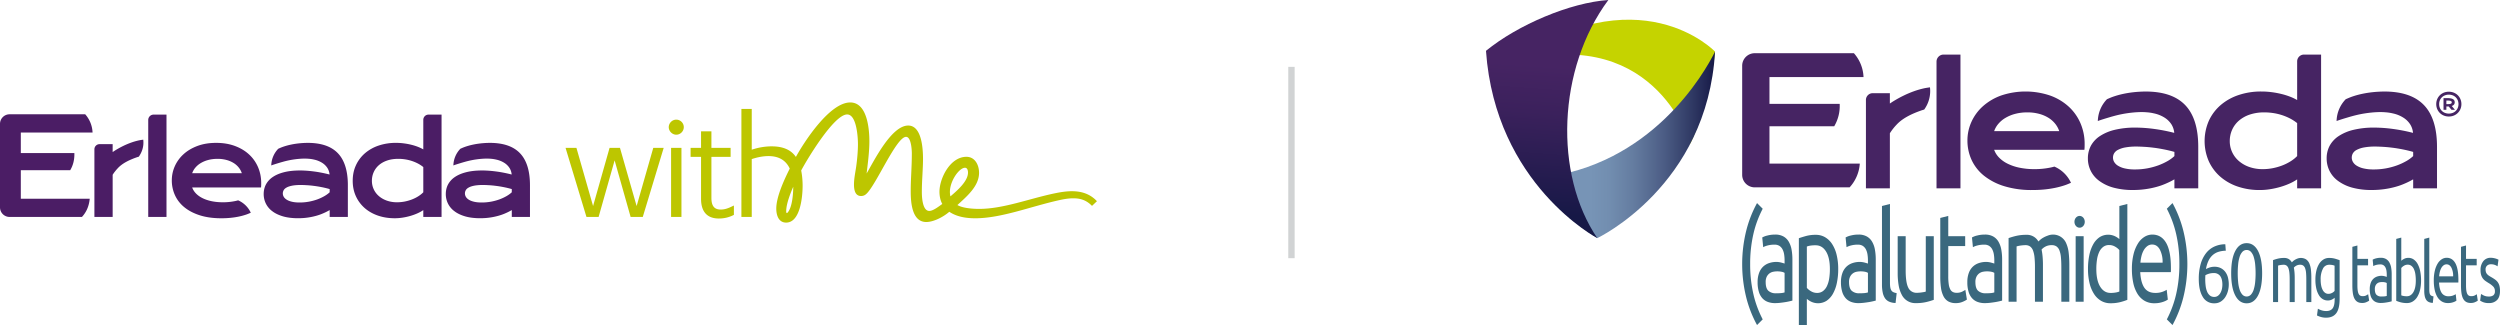 <svg width="392" height="51" viewBox="0 0 392 51" fill="none" xmlns="http://www.w3.org/2000/svg">
    <path d="M142.802 29.973c0 1.663.151 4.838 2.437 4.838 1.172 0 2.74-.831 3.61-1.606 1.15.773 2.575 1.02 4.065 1.02 4.092 0 8.637-1.83 13.126-2.829.49-.113 1.376-.302 2.263-.302 1.188 0 2.093.34 2.923 1.188l.774-.735c-1.056-1.132-2.396-1.565-3.923-1.565-.962 0-1.905.17-2.641.32-4.092.849-8.09 2.452-11.919 2.452-1.094 0-2.602-.132-3.395-.604 1.453-1.339 3.395-2.942 3.395-5.054 0-1.226-.641-2.509-1.98-2.509-2.628 0-4.352 3.592-4.224 5.734.029.49.138 1.124.44 1.659-.555.388-1.426 1.092-2.041 1.092-1.134 0-1.167-2.422-1.167-3.008 0-1.773.184-3.553.184-5.137 0-1.66-.207-5.243-2.32-5.243-2.64 0-5.356 5.526-6.525 7.525.208-1.716.434-3.451.434-5.055 0-1.96-.339-6.091-2.999-6.091-3.206 0-7.166 6.073-8.524 8.543-.868-1.282-2.32-1.66-3.791-1.66a9.826 9.826 0 0 0-3.13.529v-6.393h-1.622v16.935h1.622v-9.071c.848-.283 1.754-.471 2.621-.471 1.528 0 2.697.584 3.338 1.96-.849 1.698-2.112 4.395-2.112 6.28 0 1.02.358 2.188 1.546 2.188 2.226 0 2.584-4.073 2.584-5.789 0-.679-.057-1.547-.226-2.376.886-1.679 5.134-8.792 7.209-8.792 1.471 0 1.692 3.511 1.692 4.662 0 1.056-.113 2.376-.283 3.564-.151 1-.339 1.886-.339 2.754 0 .792.151 1.81 1.113 1.81.377 0 .622-.15.811-.32 1.527-1.358 4.714-8.958 6.242-8.958.905 0 .905 2.584.905 2.584 0 2.225-.186 4.209-.173 5.932zm-19.522 3.025c.037-1.112.666-2.715 1.1-3.714 0 .973-.124 3.088-.828 3.985-.294.375-.278-.1-.272-.271zm28.031-6.694c.396 0 .471.471.471.754 0 1.396-1.754 2.867-2.753 3.734-.484-1.905 1.282-4.488 2.282-4.488zm-48.879-3.114h1.633l-3.278 10.827h-1.904l-2.51-8.87-2.512 8.87h-1.903L88.68 23.19h1.706l.016.057 2.593 9.06 2.584-9.117h1.635l2.61 9.12 2.608-9.12zm2.795 0h1.625v10.827h-1.625V23.19zm1.992-3.25c0 .64-.54 1.18-1.18 1.18-.628 0-1.179-.552-1.179-1.18 0-.64.54-1.18 1.179-1.18.651 0 1.18.53 1.18 1.18zm7.743 12.338.113-.056v1.472l-.044.021a5.03 5.03 0 0 1-2.335.547c-1.264 0-2.771-.536-2.771-3.088v-6.58h-1.639V23.19h1.639v-2.594h1.625v2.594h3.01v1.405h-3.01v6.432c0 1.266.452 1.831 1.464 1.831.66 0 1.214-.212 1.947-.58h.001z" fill="#BDC600"/>
    <path d="M14.067 31.165c-.114 1.282-.615 2.202-1.219 2.852H1.504c-.83 0-1.504-.673-1.504-1.504V19.425c0-.83.673-1.504 1.504-1.504h11.857a4.583 4.583 0 0 1 1.152 2.863H3.264v3.213h8.397c.036 1.12-.239 2.003-.652 2.688H3.264v4.48h10.803zm9.176 2.852h2.863V17.97h-2.02a.844.844 0 0 0-.843.844v15.204zm12.902.139c-.455.045-.934.068-1.437.068-1.283 0-2.408-.155-3.376-.465-.967-.31-1.776-.732-2.428-1.267a5.234 5.234 0 0 1-1.47-1.886 5.557 5.557 0 0 1-.494-2.332c0-.774.158-1.514.474-2.22a5.63 5.63 0 0 1 1.365-1.872c.592-.542 1.32-.974 2.18-1.296.862-.323 1.84-.484 2.937-.484 1.09 0 2.071.163 2.945.489.874.325 1.616.772 2.225 1.34a5.8 5.8 0 0 1 1.403 2.002c.325.767.488 1.59.488 2.467 0 .11-.001.227-.004.353-.004.126-.012.24-.024.343H30.133c.122.342.32.655.595.939.274.284.617.528 1.03.735.413.206.89.366 1.432.479.542.113 1.142.169 1.8.169.657 0 1.312-.07 1.963-.208.134-.028.26-.065.39-.096a3.88 3.88 0 0 1 1.98 1.943c-.223.093-.445.194-.672.272a9.927 9.927 0 0 1-1.2.329c-.415.087-.85.153-1.305.198zm-6.012-6.994h7.787a2.873 2.873 0 0 0-.479-.885 3.162 3.162 0 0 0-.807-.716 4.133 4.133 0 0 0-1.123-.479 5.317 5.317 0 0 0-1.403-.174c-.541 0-1.035.061-1.48.184a4.504 4.504 0 0 0-1.17.493 3.313 3.313 0 0 0-.837.716 2.748 2.748 0 0 0-.488.86zm37.06-9.192h2.044v16.048h-2.864v-1.074a5.704 5.704 0 0 1-.89.494c-.342.154-.71.29-1.102.406a9.797 9.797 0 0 1-1.224.275c-.422.068-.84.102-1.253.102-.967 0-1.856-.142-2.666-.425-.809-.284-1.504-.684-2.084-1.2a5.47 5.47 0 0 1-1.36-1.852c-.325-.72-.488-1.514-.488-2.385 0-.91.17-1.73.513-2.461a5.54 5.54 0 0 1 1.417-1.877 6.397 6.397 0 0 1 2.148-1.2 8.348 8.348 0 0 1 2.694-.42c.412 0 .821.025 1.224.077.403.051.79.122 1.16.213.372.09.72.198 1.046.324.325.125.614.263.865.41V18.79a.82.82 0 0 1 .82-.82zm-.82 8.222a5.211 5.211 0 0 0-.919-.59 6.515 6.515 0 0 0-2.002-.624 7.18 7.18 0 0 0-.997-.072c-.657 0-1.243.088-1.755.266-.513.177-.946.42-1.297.73s-.62.674-.807 1.093a3.3 3.3 0 0 0-.281 1.364 3.111 3.111 0 0 0 1.07 2.366c.344.306.76.548 1.247.725a4.76 4.76 0 0 0 1.64.266 6.16 6.16 0 0 0 1.161-.111c.387-.075.76-.18 1.117-.315.358-.135.693-.3 1.006-.493.313-.194.585-.41.817-.648v-3.957zM22.46 21.899c-.24.037-.481.068-.716.12a9.88 9.88 0 0 0-1.194.347c-.4.143-.806.314-1.217.513-.411.2-.83.43-1.26.694-.141.09-.277.18-.409.271v-1.242h-2.052a.81.81 0 0 0-.81.81v10.605h2.863v-6.61c.201-.335.529-.737.797-1.022.746-.817 1.897-1.334 2.927-1.7.128-.045.255-.08.383-.122.434-.637.825-1.514.689-2.665zm60.64 7.145v4.97h-2.851v-1.067l-.016.008v-.008a8.654 8.654 0 0 1-.972.489c-.35.159-.731.292-1.144.407-.414.114-.858.21-1.329.273-.475.07-.975.101-1.5.102-.886-.001-1.665-.096-2.336-.287-.674-.197-1.24-.463-1.69-.807a3.325 3.325 0 0 1-1.018-1.201 3.36 3.36 0 0 1-.343-1.506c0-.547.12-1.05.356-1.5a3.277 3.277 0 0 1 1.074-1.164c.477-.324 1.074-.578 1.786-.756.71-.177 1.54-.267 2.483-.267.698 0 1.439.057 2.211.159.776.102 1.577.26 2.403.47.005-.002.01-.001.016 0a2.288 2.288 0 0 0-.325-.998 2.655 2.655 0 0 0-.781-.794 3.85 3.85 0 0 0-1.201-.515c-.06-.016-.125-.028-.187-.043l-.053-.012a5.64 5.64 0 0 0-.433-.074l-.147-.017a7.813 7.813 0 0 0-.77-.038c-.324 0-.68.019-1.067.057-.382.038-.782.095-1.195.171l-.098.02c-.38.074-.754.167-1.129.273-.448.126-1.754.522-1.752.562a.704.704 0 0 1 0-.08 3.904 3.904 0 0 1 1.088-2.54c-.001-.004.443-.201.669-.282.382-.138.78-.253 1.195-.345.415-.093.85-.165 1.303-.216.448-.05.92-.079 1.415-.086h.029c2.131 0 3.711.541 4.752 1.633 1.036 1.087 1.557 2.758 1.557 5.008v.001zm-2.851.604c-.439-.127-.871-.229-1.297-.311a16.487 16.487 0 0 0-1.233-.198c-.388-.05-.756-.082-1.1-.101-.35-.02-.648-.032-.902-.032H75.7c-.54 0-.985.038-1.34.108-.35.07-.643.165-.859.286-.216.114-.375.26-.464.42a1.032 1.032 0 0 0 .013 1.042c.095.165.247.317.463.451.21.134.484.242.814.318.33.082.737.12 1.208.12h.015c.502 0 .985-.044 1.462-.133.47-.09.908-.21 1.309-.356a7.418 7.418 0 0 0 1.106-.515c.33-.19.604-.394.82-.598v-.502.001zm-25.705-.604v4.97h-2.85v-1.067l-.017.008v-.008a8.652 8.652 0 0 1-.972.489 7.79 7.79 0 0 1-1.144.407c-.413.114-.858.21-1.328.273-.475.07-.976.101-1.501.102-.886-.001-1.664-.096-2.336-.287-.674-.197-1.24-.463-1.69-.807a3.323 3.323 0 0 1-1.017-1.201 3.36 3.36 0 0 1-.343-1.506c0-.547.12-1.05.356-1.5a3.277 3.277 0 0 1 1.074-1.164c.476-.324 1.074-.578 1.786-.756.71-.177 1.54-.267 2.483-.267.697 0 1.438.057 2.21.159.776.102 1.577.26 2.403.47.005-.002.01-.001.016 0a2.286 2.286 0 0 0-.324-.998 2.656 2.656 0 0 0-.782-.794 3.85 3.85 0 0 0-1.201-.515c-.06-.016-.124-.028-.187-.043l-.053-.012a5.726 5.726 0 0 0-.433-.074l-.147-.017c-.046-.005-.093-.008-.139-.011a7.813 7.813 0 0 0-.63-.027c-.324 0-.68.019-1.068.057a14.51 14.51 0 0 0-1.195.171l-.098.02c-.379.074-.754.167-1.128.273-.448.126-1.755.522-1.752.562a.712.712 0 0 1-.001-.08 3.904 3.904 0 0 1 1.088-2.54c-.001-.004.443-.201.67-.282.381-.138.78-.253 1.194-.345.415-.093.85-.165 1.303-.216.449-.05.92-.079 1.416-.086h.028c2.131 0 3.711.541 4.752 1.633 1.036 1.087 1.558 2.758 1.558 5.008v.001zm-2.85.604c-.44-.127-.872-.229-1.297-.311a16.495 16.495 0 0 0-1.234-.198c-.387-.05-.756-.082-1.1-.101-.349-.02-.648-.032-.902-.032h-.015c-.54 0-.986.038-1.342.108-.35.07-.642.165-.858.286-.216.114-.375.26-.464.42a1.032 1.032 0 0 0 .012 1.042c.096.165.249.317.465.451.21.134.483.242.813.318.33.082.738.12 1.208.12h.015c.502 0 .986-.044 1.462-.133.47-.09.909-.21 1.31-.356a7.417 7.417 0 0 0 1.105-.515c.33-.19.604-.394.82-.598v-.502l.001.001z" fill="#4B1D65"/>
    <path fill="#666D70" fill-opacity=".3" d="M202 10.483h1v30h-1z"/>
    <g clip-path="url(#fzcgl2iv9a)">
        <path d="M277.453 25.65v-5.855h10.155a6.262 6.262 0 0 0 .854-3.513h-11.009v-4.199H292.2a5.977 5.977 0 0 0-1.509-3.741h-15.545a1.978 1.978 0 0 0-1.823 1.213c-.099.239-.15.495-.15.753v17.104a1.963 1.963 0 0 0 1.218 1.816c.239.099.496.15.755.15h14.872a6.109 6.109 0 0 0 1.598-3.728h-14.163zM303.646 29.53h3.754V8.557h-2.648a1.108 1.108 0 0 0-1.106 1.103v19.87zM322.274 29.448a12.94 12.94 0 0 0 1.572-.43c.298-.101.589-.233.883-.355a5.079 5.079 0 0 0-2.596-2.54c-.172.042-.338.09-.512.127-.847.18-1.71.271-2.575.272a11.624 11.624 0 0 1-2.359-.221 7.716 7.716 0 0 1-1.877-.626 4.91 4.91 0 0 1-1.35-.961 3.39 3.39 0 0 1-.78-1.226h14.154c.016-.135.027-.285.032-.45.004-.163.005-.317.005-.46a8.148 8.148 0 0 0-.64-3.224 7.594 7.594 0 0 0-1.839-2.617 8.648 8.648 0 0 0-2.917-1.75 12.019 12.019 0 0 0-7.711-.007 8.72 8.72 0 0 0-2.86 1.694 7.358 7.358 0 0 0-1.788 2.446 7.014 7.014 0 0 0-.622 2.901 7.243 7.243 0 0 0 .647 3.047 6.841 6.841 0 0 0 1.928 2.465 9.537 9.537 0 0 0 3.183 1.656c1.435.429 2.928.633 4.426.607.66 0 1.288-.03 1.884-.088a16.103 16.103 0 0 0 1.712-.26zm-8.954-10.006c.311-.37.682-.687 1.097-.935a5.917 5.917 0 0 1 1.535-.645 7.317 7.317 0 0 1 1.94-.24 6.995 6.995 0 0 1 1.839.227 5.428 5.428 0 0 1 1.472.626c.404.25.762.566 1.058.936.276.345.489.737.629 1.156h-10.21c.143-.41.36-.792.64-1.125zM360.193 9.63v6.057a7.713 7.713 0 0 0-1.135-.537c-.447-.17-.905-.312-1.37-.423a13.895 13.895 0 0 0-1.522-.279 12.69 12.69 0 0 0-1.604-.1c-1.2-.012-2.393.174-3.532.549a8.39 8.39 0 0 0-2.816 1.568 7.244 7.244 0 0 0-1.858 2.453 7.961 7.961 0 0 0-.032 6.333 7.16 7.16 0 0 0 1.782 2.421 8.09 8.09 0 0 0 2.733 1.568c1.125.38 2.306.569 3.494.556.551 0 1.1-.045 1.643-.133a12.838 12.838 0 0 0 1.604-.36c.494-.144.977-.321 1.446-.531.408-.18.798-.396 1.167-.645v1.403h3.754V8.557h-2.679a1.075 1.075 0 0 0-1.075 1.072zm0 14.844c-.321.325-.681.61-1.072.846a7.652 7.652 0 0 1-1.318.645 8.896 8.896 0 0 1-1.465.411 8.093 8.093 0 0 1-1.523.145 6.26 6.26 0 0 1-2.149-.347 5.017 5.017 0 0 1-1.636-.948 4.12 4.12 0 0 1-1.04-1.397 4.042 4.042 0 0 1-.362-1.694 4.307 4.307 0 0 1 .368-1.783 4.129 4.129 0 0 1 1.059-1.428 5.029 5.029 0 0 1 1.7-.955 7.033 7.033 0 0 1 2.301-.347 9.41 9.41 0 0 1 1.307.094 8.511 8.511 0 0 1 2.625.816 6.78 6.78 0 0 1 1.205.77v5.172z" fill="#462463"/>
        <path d="M236.073 10.147c22.985-7.123 28.793 11.834 28.958 12.39.009-.019.072-.133.106-.206 3.165-6.816 3.781-14.242 3.781-14.242s-11.927-12.52-32.845 2.058z" fill="#C5D300"/>
        <path d="M268.918 8.09c-1.651 3.36-10.017 17.981-27.543 19.786l-.808.06c3.801 5.765 9.888 9.4 9.888 9.4s17.253-8.14 18.463-29.247z" fill="url(#fwwtwzpgtb)"/>
        <path d="M233.001 7.969C238.002 3.886 246.202.409 252.188 0c-8 10.77-8.54 27.331-1.733 37.336 0 0-15.978-8.392-17.454-29.367z" fill="url(#6vdf89o9zc)"/>
        <path d="M302.62 13.693c-.314.049-.631.088-.938.156-.531.119-1.054.27-1.566.454-.543.195-1.076.419-1.595.671-.54.26-1.09.563-1.652.906-.186.117-.364.236-.537.356v-1.624h-2.691a1.059 1.059 0 0 0-1.063 1.06V29.53h3.754v-8.637a8.72 8.72 0 0 1 1.046-1.337c.978-1.067 2.486-1.744 3.837-2.221.168-.06.335-.105.502-.16a4.96 4.96 0 0 0 .903-3.482zM342.643 16.485c-1.365-1.427-3.436-2.133-6.231-2.134h-.037c-.65.01-1.268.047-1.855.113-.574.063-1.145.157-1.709.282-.531.117-1.054.267-1.566.45-.296.106-.879.364-.878.367a5.09 5.09 0 0 0-1.4 2.994 5.603 5.603 0 0 0-.027.326c-.001.035 0 .07.002.105-.004-.052 1.71-.569 2.297-.734.491-.137.982-.26 1.48-.356l.128-.026c.542-.1 1.067-.174 1.567-.224.508-.05.975-.075 1.4-.075.287 0 .56.014.826.036a7.84 7.84 0 0 1 .675.082c.092.015.18.033.268.052l.069.016c.082.018.166.034.245.055a5.07 5.07 0 0 1 1.575.673c.411.27.761.624 1.025 1.038.241.396.386.843.425 1.304a.03.03 0 0 0-.021 0 27.235 27.235 0 0 0-3.149-.614 22.6 22.6 0 0 0-2.899-.208 13.61 13.61 0 0 0-3.256.349 7.305 7.305 0 0 0-2.341.988 4.282 4.282 0 0 0-1.409 1.52 4.177 4.177 0 0 0-.466 1.96 4.364 4.364 0 0 0 .45 1.97c.312.622.769 1.16 1.333 1.57.668.483 1.419.84 2.216 1.054.999.263 2.03.39 3.063.374.658.003 1.315-.041 1.967-.133.588-.08 1.17-.199 1.742-.357a10.267 10.267 0 0 0 1.5-.532c.438-.186.863-.4 1.275-.64v.012l.02-.011v1.395h3.738v-6.495c0-2.94-.681-5.123-2.042-6.546zm-1.696 7.99c-.327.301-.688.563-1.075.782a9.76 9.76 0 0 1-1.45.672c-.559.202-1.133.357-1.717.466-.632.117-1.273.175-1.916.174H334.768a6.7 6.7 0 0 1-1.583-.158 3.444 3.444 0 0 1-1.067-.415 1.735 1.735 0 0 1-.608-.59 1.354 1.354 0 0 1-.017-1.362 1.47 1.47 0 0 1 .609-.548c.354-.18.733-.307 1.125-.374a9.315 9.315 0 0 1 1.758-.142h.02c.334 0 .725.017 1.184.042.45.025.933.067 1.441.133.517.058 1.05.15 1.617.258.558.108 1.125.24 1.7.407v.656zM380.081 16.485c-1.364-1.427-3.436-2.133-6.23-2.134h-.037c-.65.01-1.269.047-1.856.113-.574.063-1.144.157-1.708.282-.531.117-1.055.267-1.567.45a14.04 14.04 0 0 0-.877.367 5.091 5.091 0 0 0-1.427 3.32c-.001.035-.001.07.001.105-.004-.052 1.71-.569 2.297-.734.491-.137.983-.26 1.48-.356l.128-.026c.542-.1 1.067-.174 1.567-.224.508-.05.975-.075 1.4-.075.287 0 .56.014.826.036a7.396 7.396 0 0 1 .943.134l.069.016c.082.018.167.034.245.055.56.133 1.092.36 1.575.673.412.27.761.624 1.025 1.038.241.396.387.843.425 1.304a.028.028 0 0 0-.02 0 27.293 27.293 0 0 0-3.15-.614 22.6 22.6 0 0 0-2.899-.208 13.607 13.607 0 0 0-3.255.349 7.301 7.301 0 0 0-2.342.988 4.279 4.279 0 0 0-1.408 1.52 4.166 4.166 0 0 0-.467 1.96 4.39 4.39 0 0 0 .45 1.97c.312.622.769 1.16 1.333 1.57.669.483 1.42.84 2.217 1.054.999.263 2.029.39 3.062.374a13.67 13.67 0 0 0 1.968-.133 13.19 13.19 0 0 0 1.741-.357 10.225 10.225 0 0 0 1.5-.532c.438-.186.864-.4 1.275-.64v.012l.02-.011v1.395h3.738v-6.495c0-2.94-.68-5.123-2.042-6.546zm-1.696 7.99c-.327.301-.688.563-1.075.782a9.76 9.76 0 0 1-1.45.672c-.558.202-1.132.357-1.716.466-.632.117-1.274.175-1.917.174h-.02a6.708 6.708 0 0 1-1.584-.158 3.439 3.439 0 0 1-1.066-.415 1.73 1.73 0 0 1-.609-.59 1.364 1.364 0 0 1-.016-1.362c.146-.237.357-.427.608-.548.354-.18.733-.307 1.125-.374a9.315 9.315 0 0 1 1.758-.142H372.444c.333 0 .725.017 1.183.042.45.025.933.067 1.442.133.516.058 1.049.15 1.616.258.558.108 1.125.24 1.7.407v.656z" fill="#462463"/>
        <path d="M274.426 41.405a20.77 20.77 0 0 0 .499 4.682 16.426 16.426 0 0 0 1.468 3.99l-.889.89a18.36 18.36 0 0 1-1.691-4.317 21.822 21.822 0 0 1 0-10.49 18.358 18.358 0 0 1 1.691-4.317l.889.888a16.434 16.434 0 0 0-1.468 3.992 20.769 20.769 0 0 0-.499 4.682z" fill="#3A687E"/>
        <path d="M278.355 36.781c.442-.014.88.085 1.273.287.346.19.634.47.835.81.224.385.377.806.452 1.245a8.74 8.74 0 0 1 .134 1.59v6.421l-.451.109a9.478 9.478 0 0 1-.653.128c-.243.04-.506.076-.789.109-.279.032-.56.049-.842.05a3.215 3.215 0 0 1-1.091-.18 2.168 2.168 0 0 1-.862-.562 2.617 2.617 0 0 1-.566-1.017 5.02 5.02 0 0 1-.202-1.522 4.044 4.044 0 0 1 .236-1.461c.134-.374.353-.712.639-.988.27-.25.592-.44.944-.553.365-.12.747-.18 1.131-.178.131 0 .262.01.391.03.129.018.258.045.384.078.121.033.227.063.317.09.089.026.152.045.188.059v-.514c0-.3-.022-.601-.067-.898a2.583 2.583 0 0 0-.243-.79 1.45 1.45 0 0 0-.478-.554 1.365 1.365 0 0 0-.788-.208 4.078 4.078 0 0 0-1.084.129c-.242.059-.476.148-.695.267l-.148-1.522a2.95 2.95 0 0 1 .809-.306c.4-.102.812-.152 1.226-.149zm.108 9.207c.296 0 .559-.01.788-.03.194-.013.386-.05.572-.108v-3.062a1.224 1.224 0 0 0-.438-.169 3.363 3.363 0 0 0-.734-.069 3.218 3.218 0 0 0-.599.06 1.444 1.444 0 0 0-.58.246 1.495 1.495 0 0 0-.438.515 1.821 1.821 0 0 0-.175.859c0 .659.144 1.116.431 1.373.328.27.747.408 1.173.385zM288.231 42.194c.006.723-.064 1.445-.208 2.154a5.916 5.916 0 0 1-.613 1.699c-.239.44-.579.82-.991 1.107a2.496 2.496 0 0 1-2.411.158 2.994 2.994 0 0 1-.694-.455v4.11h-1.253V37.353c.296-.105.667-.22 1.111-.345a5.734 5.734 0 0 1 1.543-.188 2.847 2.847 0 0 1 1.455.375c.447.265.825.63 1.105 1.068.33.518.569 1.09.707 1.688.174.735.258 1.488.249 2.242zm-1.306 0c0-1.197-.203-2.12-.607-2.765-.404-.645-.943-.968-1.617-.968a5.02 5.02 0 0 0-.882.06 2.525 2.525 0 0 0-.505.138v6.48c.188.213.411.393.66.533.285.17.611.26.943.257.331.009.656-.092.923-.287.27-.208.485-.48.626-.79.174-.376.292-.775.351-1.185.074-.488.11-.98.108-1.473zM291.424 36.781c.442-.014.88.085 1.273.287.346.191.635.47.836.81.224.385.377.806.451 1.245.094.525.139 1.057.135 1.59v6.421l-.452.109a9.478 9.478 0 0 1-.653.128c-.243.04-.505.076-.788.109-.28.032-.561.049-.842.05a3.216 3.216 0 0 1-1.092-.18 2.175 2.175 0 0 1-.862-.562 2.63 2.63 0 0 1-.566-1.017 5.083 5.083 0 0 1-.202-1.522 4.088 4.088 0 0 1 .236-1.461 2.6 2.6 0 0 1 .64-.988c.27-.25.592-.44.943-.553.365-.12.748-.18 1.132-.178.131 0 .261.01.391.03.129.018.257.045.384.078a15.789 15.789 0 0 1 .505.149v-.514c0-.3-.023-.601-.068-.898a2.61 2.61 0 0 0-.242-.79 1.459 1.459 0 0 0-.478-.554 1.37 1.37 0 0 0-.788-.208 4.085 4.085 0 0 0-1.085.129c-.242.059-.475.148-.694.267l-.148-1.522c.253-.14.525-.244.808-.306a4.808 4.808 0 0 1 1.226-.149zm.108 9.207c.297 0 .559-.01.788-.03.195-.013.387-.05.573-.108v-3.062a1.238 1.238 0 0 0-.438-.169 3.375 3.375 0 0 0-.734-.069 3.229 3.229 0 0 0-.6.06 1.434 1.434 0 0 0-.579.246 1.473 1.473 0 0 0-.438.515 1.809 1.809 0 0 0-.175.859c0 .659.144 1.116.431 1.373.328.27.747.408 1.172.385zM297.223 47.509a2.654 2.654 0 0 1-.99-.203 1.546 1.546 0 0 1-.654-.528 2.472 2.472 0 0 1-.363-.884 5.82 5.82 0 0 1-.122-1.269V32.297l.627-.158.626-.158v12.347c0 .152.005.29.014.415.007.113.021.225.04.336.016.09.04.18.071.267a.948.948 0 0 0 .104.207.74.74 0 0 0 .324.267c.073.032.148.06.225.081.083.025.174.047.273.067l-.087.77-.088.77zM303.216 47.015c-.374.132-.754.244-1.139.336a6.729 6.729 0 0 1-1.637.178 2.375 2.375 0 0 1-2.25-1.324 4.938 4.938 0 0 1-.485-1.491 11.271 11.271 0 0 1-.148-1.907V37.04h1.253v5.373c0 1.252.135 2.148.404 2.687a1.403 1.403 0 0 0 1.361.81c.135 0 .274-.006.418-.02a8.189 8.189 0 0 0 .747-.109.742.742 0 0 0 .223-.069V37.04h1.253v9.976zM305.487 37.039h2.654v1.54h-2.654v4.742c-.006.426.021.852.081 1.275.034.275.117.542.242.79.09.173.231.314.404.404.177.083.371.124.566.12.314.013.627-.051.91-.188.229-.125.388-.214.478-.267l.242 1.521a3.86 3.86 0 0 1-.66.346 2.665 2.665 0 0 1-1.078.207 2.342 2.342 0 0 1-1.178-.267 1.936 1.936 0 0 1-.748-.8 4.062 4.062 0 0 1-.398-1.313c-.081-.6-.119-1.203-.114-1.808v-9.167l1.253-.316v3.18zM311.239 36.781c.442-.014.881.085 1.274.287.345.191.634.47.835.81.224.385.377.806.452 1.245a8.74 8.74 0 0 1 .134 1.59v6.421l-.451.109a9.514 9.514 0 0 1-.654.128c-.242.04-.505.076-.788.109a7.425 7.425 0 0 1-.842.05 3.21 3.21 0 0 1-1.091-.18 2.16 2.16 0 0 1-.862-.562 2.604 2.604 0 0 1-.566-1.017 5.02 5.02 0 0 1-.202-1.522 4.065 4.065 0 0 1 .235-1.461 2.6 2.6 0 0 1 .64-.988c.27-.25.592-.44.943-.553.366-.12.748-.18 1.132-.178.131 0 .261.01.391.03.129.018.257.045.384.078.121.033.227.063.317.09.089.026.152.045.188.059v-.514c0-.3-.022-.601-.067-.898a2.611 2.611 0 0 0-.243-.79 1.45 1.45 0 0 0-.478-.554 1.365 1.365 0 0 0-.788-.208 4.085 4.085 0 0 0-1.085.129c-.242.059-.475.148-.694.267l-.148-1.522c.253-.14.525-.244.808-.306a4.804 4.804 0 0 1 1.226-.149zm.108 9.207c.297 0 .559-.01.788-.03.195-.013.387-.05.573-.108v-3.062a1.231 1.231 0 0 0-.438-.169 3.37 3.37 0 0 0-.734-.069 3.237 3.237 0 0 0-.6.06 1.434 1.434 0 0 0-.579.246 1.473 1.473 0 0 0-.438.515 1.809 1.809 0 0 0-.175.859c0 .659.144 1.116.431 1.373.328.27.747.408 1.172.385zM314.946 37.335a11.59 11.59 0 0 1 1.138-.336 6.773 6.773 0 0 1 1.637-.178 2.041 2.041 0 0 1 1.9 1.047 5.31 5.31 0 0 1 .296-.277c.154-.132.321-.247.499-.345.211-.118.431-.217.66-.296a2.236 2.236 0 0 1 1.699 0c.544.224.977.654 1.204 1.194.208.478.34.985.391 1.502.07.63.104 1.263.101 1.896v5.77h-1.253v-5.374c0-.605-.02-1.126-.061-1.56a4.05 4.05 0 0 0-.229-1.088 1.371 1.371 0 0 0-.458-.641 1.252 1.252 0 0 0-.747-.208 2.01 2.01 0 0 0-1.045.247c-.211.113-.4.264-.559.444.076.372.13.748.162 1.126.036.41.054.837.054 1.284v5.77h-1.253v-5.374a15.34 15.34 0 0 0-.068-1.56 4.305 4.305 0 0 0-.235-1.088 1.378 1.378 0 0 0-.458-.641 1.231 1.231 0 0 0-.735-.208c-.126 0-.26.007-.404.02-.144.013-.281.03-.411.049a4.445 4.445 0 0 0-.572.128v8.674h-1.253v-9.977zM326.716 47.312h-1.253V37.039h1.253v10.273zM332.315 32.297l1.253-.316v15.034c-.36.142-.729.261-1.105.356a6.11 6.11 0 0 1-1.549.178 2.847 2.847 0 0 1-1.455-.376 3.325 3.325 0 0 1-1.105-1.067 5.437 5.437 0 0 1-.708-1.688 9.305 9.305 0 0 1-.249-2.243c-.006-.73.064-1.458.209-2.173a5.915 5.915 0 0 1 .613-1.7c.24-.44.579-.819.99-1.106a2.504 2.504 0 0 1 2.412-.157c.251.118.485.271.694.454v-5.196zm0 6.914a2.56 2.56 0 0 0-.66-.533 1.813 1.813 0 0 0-.944-.256 1.497 1.497 0 0 0-.922.286c-.271.209-.486.48-.627.79-.174.38-.292.782-.35 1.195-.074.49-.11.986-.108 1.482 0 1.199.202 2.124.607 2.776.404.651.942.977 1.616.978.287.005.574-.019.856-.07.181-.032.36-.082.532-.148v-6.5zM334.283 42.194a9.358 9.358 0 0 1 .269-2.38 5.71 5.71 0 0 1 .714-1.689c.259-.41.609-.756 1.024-1.008a2.343 2.343 0 0 1 1.186-.336c.943 0 1.666.432 2.169 1.295.503.862.754 2.176.755 3.94v.308c0 .124-.005.24-.014.345h-4.796c.054 1.067.265 1.877.633 2.43.368.553.943.83 1.725.83a3.182 3.182 0 0 0 1.791-.494l.176 1.54c-.247.165-.518.291-.802.376a3.974 3.974 0 0 1-1.3.198 2.987 2.987 0 0 1-1.583-.406 3.24 3.24 0 0 1-1.098-1.116 5.397 5.397 0 0 1-.64-1.688 10.227 10.227 0 0 1-.209-2.145zm4.81-1.007a4.147 4.147 0 0 0-.425-2.045c-.292-.534-.694-.8-1.206-.8a1.238 1.238 0 0 0-.761.247 2.12 2.12 0 0 0-.559.642c-.161.285-.281.591-.357.91a6.284 6.284 0 0 0-.168 1.046h3.476z" fill="#3A687E"/>
        <path d="M341.726 41.405a20.71 20.71 0 0 0-.498-4.682 16.477 16.477 0 0 0-1.468-3.992l.889-.889a18.36 18.36 0 0 1 1.691 4.317 21.822 21.822 0 0 1 0 10.49 18.359 18.359 0 0 1-1.691 4.317l-.889-.889a16.469 16.469 0 0 0 1.468-3.99 20.71 20.71 0 0 0 .498-4.682zM326.082 35.704c.447 0 .809-.413.809-.923s-.362-.924-.809-.924c-.446 0-.808.414-.808.924s.362.923.808.923zM344.768 43.742a8.376 8.376 0 0 1 .293-2.325 4.994 4.994 0 0 1 .831-1.7 3.543 3.543 0 0 1 1.307-1.05 4.188 4.188 0 0 1 1.731-.37l.073 1.016a4.094 4.094 0 0 0-1.124.169c-.332.101-.64.27-.905.495a2.791 2.791 0 0 0-.669.88 4.77 4.77 0 0 0-.407 1.335c.193-.11.398-.197.611-.26a2.4 2.4 0 0 1 .706-.105c.363-.011.723.07 1.046.234.278.15.518.362.7.62.186.267.319.568.392.885.081.344.122.696.12 1.05a4.008 4.008 0 0 1-.135 1.015 3.303 3.303 0 0 1-.413.951 2.305 2.305 0 0 1-.706.704 1.844 1.844 0 0 1-1.014.273 2.002 2.002 0 0 1-1.814-1.016c-.415-.677-.623-1.61-.623-2.8zm2.343-.925a2.606 2.606 0 0 0-1.307.339 5.503 5.503 0 0 0-.016.293 8.683 8.683 0 0 0 .057 1.374c.034.307.109.607.225.893.093.236.242.446.434.612.195.157.44.238.69.228a.944.944 0 0 0 .586-.182c.164-.127.3-.287.397-.47.106-.193.181-.402.225-.618.044-.212.067-.428.068-.645 0-.59-.114-1.042-.34-1.355a1.174 1.174 0 0 0-1.019-.469zM349.85 42.843c0-1.511.214-2.675.643-3.491.429-.817 1.023-1.225 1.783-1.225.759 0 1.354.408 1.783 1.225.428.816.643 1.98.643 3.491 0 1.511-.215 2.675-.643 3.492-.429.816-1.023 1.224-1.783 1.224s-1.354-.408-1.783-1.224c-.429-.816-.643-1.98-.643-3.492zm3.827 0c.001-.47-.022-.94-.068-1.407a5.656 5.656 0 0 0-.23-1.16 2.103 2.103 0 0 0-.434-.788.91.91 0 0 0-1.338 0c-.2.229-.348.498-.434.788a5.523 5.523 0 0 0-.23 1.16 14.538 14.538 0 0 0 0 2.814c.035.394.112.782.23 1.16.086.29.234.56.434.788a.907.907 0 0 0 1.338 0c.2-.229.348-.498.434-.788.117-.378.195-.766.23-1.16.046-.467.069-.937.068-1.407zM356.412 40.785c.236-.086.475-.16.718-.222a4.086 4.086 0 0 1 1.032-.117c.25-.008.497.053.714.176.203.128.369.305.484.515a3.48 3.48 0 0 1 .187-.183c.097-.087.202-.163.315-.228.132-.077.272-.143.416-.195a1.573 1.573 0 0 1 1.325.143c.225.164.4.388.506.645.131.316.214.65.246.99.044.415.066.833.064 1.25v3.805h-.79V43.82c0-.399-.013-.742-.038-1.029a2.829 2.829 0 0 0-.145-.716.903.903 0 0 0-.289-.424.764.764 0 0 0-.471-.137 1.22 1.22 0 0 0-.659.163 1.284 1.284 0 0 0-.352.293c.048.246.082.494.102.743.022.27.034.552.034.847v3.804h-.79V43.82c0-.399-.015-.742-.043-1.029a2.924 2.924 0 0 0-.148-.716.91.91 0 0 0-.289-.424.752.752 0 0 0-.463-.137c-.08 0-.165.005-.255.013-.091.01-.177.02-.259.033a2.439 2.439 0 0 0-.361.085v5.719h-.79l-.001-6.58zM366.072 46.687a1.89 1.89 0 0 1-.395.267c-.21.112-.446.168-.684.162-.264.001-.523-.066-.752-.195a1.746 1.746 0 0 1-.616-.606 3.416 3.416 0 0 1-.416-1.023 6.07 6.07 0 0 1-.153-1.459 5.995 5.995 0 0 1 .144-1.361c.082-.376.224-.737.421-1.068.168-.283.399-.524.675-.704.269-.17.582-.258.901-.254.325-.005.65.036.964.124.275.083.505.159.692.228v6.045c0 1.042-.175 1.798-.526 2.267-.352.469-.884.703-1.598.703a2.878 2.878 0 0 1-.785-.104 3.303 3.303 0 0 1-.642-.248l.144-1.054c.184.106.379.191.583.253.231.075.474.112.717.111.47 0 .809-.143 1.016-.43.206-.287.31-.742.31-1.368v-.286zm-.009-5.03a1.864 1.864 0 0 0-.318-.097 2.542 2.542 0 0 0-.54-.046 1.073 1.073 0 0 0-.981.639 3.564 3.564 0 0 0-.344 1.694 4.45 4.45 0 0 0 .097 1.003c.052.242.141.475.264.69.092.164.224.303.382.404a.856.856 0 0 0 .446.13c.201.003.399-.044.578-.136.159-.078.3-.187.416-.32v-3.96zM369.64 40.59h1.673v1.015h-1.673v3.127c0 .17.004.324.012.464.009.14.022.266.039.377.014.1.036.199.063.296.022.078.052.153.09.225a.72.72 0 0 0 .114.16.54.54 0 0 0 .14.107.7.7 0 0 0 .166.058c.063.014.127.02.191.02.108.001.216-.01.322-.03a.882.882 0 0 0 .252-.094 20.838 20.838 0 0 0 .301-.176l.077.502.076.502a1.3 1.3 0 0 1-.163.102c-.07.038-.154.08-.253.125a1.442 1.442 0 0 1-.319.103c-.119.023-.24.035-.361.034a1.79 1.79 0 0 1-.411-.044 1.123 1.123 0 0 1-.596-.352 1.426 1.426 0 0 1-.208-.307 2.377 2.377 0 0 1-.152-.393 3.334 3.334 0 0 1-.098-.474 7.114 7.114 0 0 1-.054-.555 10.59 10.59 0 0 1-.018-.637V38.7l.395-.104.395-.104v2.097zM373.318 40.42c.28-.009.557.056.803.189.22.128.402.312.527.534.141.255.238.533.284.82.059.347.088.698.085 1.05v4.234l-.284.071c-.122.03-.259.06-.412.085-.153.026-.319.05-.497.072a4.462 4.462 0 0 1-.531.032 1.95 1.95 0 0 1-.688-.117 1.366 1.366 0 0 1-.544-.371 1.742 1.742 0 0 1-.357-.671 3.469 3.469 0 0 1-.127-1.004 2.796 2.796 0 0 1 .148-.964c.084-.244.222-.467.404-.651.168-.164.372-.289.594-.365.23-.079.471-.118.714-.117a2.04 2.04 0 0 1 .489.072 8.853 8.853 0 0 1 .318.097v-.338a4.2 4.2 0 0 0-.042-.593 1.79 1.79 0 0 0-.153-.521.947.947 0 0 0-.302-.365.835.835 0 0 0-.497-.137 2.482 2.482 0 0 0-.684.085c-.153.039-.3.098-.437.175l-.094-1.003c.159-.092.331-.16.51-.202.252-.067.512-.1.773-.097zm.068 6.071c.187 0 .353-.006.497-.02.123-.008.244-.032.361-.071v-2.02a.757.757 0 0 0-.276-.11 2.026 2.026 0 0 0-.463-.046c-.127 0-.254.014-.378.04a.884.884 0 0 0-.365.162.952.952 0 0 0-.276.339 1.243 1.243 0 0 0-.111.566c0 .435.091.737.272.906.204.178.469.269.739.254zM376.521 40.889a1.9 1.9 0 0 1 .437-.3c.209-.107.441-.161.676-.156.302-.005.598.087.845.26.262.192.476.442.624.73.184.352.314.73.387 1.12.091.472.135.953.132 1.433a6.45 6.45 0 0 1-.157 1.479 3.68 3.68 0 0 1-.447 1.114 2.143 2.143 0 0 1-.696.703 1.736 1.736 0 0 1-.918.248 3.685 3.685 0 0 1-.977-.117 5.457 5.457 0 0 1-.696-.235v-9.706l.79-.208v3.635zm0 5.42c.108.043.221.076.336.097.177.034.358.049.539.046.425 0 .765-.215 1.019-.645.255-.43.383-1.04.383-1.83a6.796 6.796 0 0 0-.068-.978 2.922 2.922 0 0 0-.221-.788 1.373 1.373 0 0 0-.395-.52.92.92 0 0 0-.582-.19 1.105 1.105 0 0 0-.595.17 1.615 1.615 0 0 0-.416.351v4.287zM381.465 47.494a1.61 1.61 0 0 1-.624-.133.98.98 0 0 1-.412-.349 1.665 1.665 0 0 1-.23-.583 4.054 4.054 0 0 1-.076-.837v-8.13l.395-.104.395-.104v8.143c0 .1.003.19.008.273.005.075.014.148.026.222.01.06.025.118.044.176a.687.687 0 0 0 .066.137c.05.076.121.137.204.175.047.021.094.04.143.054.052.016.109.031.172.044l-.056.508-.055.508zM381.618 43.99a6.43 6.43 0 0 1 .17-1.57 3.84 3.84 0 0 1 .45-1.114c.161-.268.382-.496.646-.665.223-.141.482-.218.747-.221.595 0 1.051.284 1.368.853.317.57.476 1.435.476 2.6v.201c0 .083-.003.159-.009.228h-3.024c.034.704.167 1.238.399 1.603a1.202 1.202 0 0 0 1.088.547 1.942 1.942 0 0 0 1.13-.326l.11 1.016a1.853 1.853 0 0 1-.505.248 2.41 2.41 0 0 1-.82.13 1.82 1.82 0 0 1-.998-.267 2.094 2.094 0 0 1-.693-.736 3.664 3.664 0 0 1-.403-1.114 6.986 6.986 0 0 1-.132-1.413zm3.033-.665a2.827 2.827 0 0 0-.268-1.348c-.184-.352-.437-.528-.76-.528a.756.756 0 0 0-.48.163c-.145.116-.265.26-.353.423-.102.19-.177.39-.225.6a4.354 4.354 0 0 0-.106.69h2.192zM386.673 40.59h1.673v1.015h-1.673v3.127c0 .17.004.324.013.464.008.14.021.266.038.377.015.1.036.199.064.296.021.078.051.153.089.225a.725.725 0 0 0 .115.16c.04.044.087.08.14.107a.677.677 0 0 0 .165.058c.063.014.127.02.192.02.108.001.215-.01.321-.03a.882.882 0 0 0 .252-.094l.184-.106.118-.07.076.502.076.502a1.3 1.3 0 0 1-.163.102c-.07.038-.154.08-.253.125a1.45 1.45 0 0 1-.318.103c-.119.023-.24.035-.361.034a1.792 1.792 0 0 1-.412-.044 1.123 1.123 0 0 1-.596-.352 1.422 1.422 0 0 1-.207-.307 2.212 2.212 0 0 1-.152-.393 3.482 3.482 0 0 1-.099-.474 7.114 7.114 0 0 1-.054-.555 10.59 10.59 0 0 1-.018-.637V38.7l.395-.104.395-.104v2.097zM390.249 46.491c.255.02.509-.05.718-.195a.768.768 0 0 0 .234-.625 1.027 1.027 0 0 0-.23-.704 3.42 3.42 0 0 0-.756-.586c-.169-.105-.332-.211-.488-.32a1.802 1.802 0 0 1-.404-.384 1.763 1.763 0 0 1-.271-.534 2.5 2.5 0 0 1-.103-.769 2.183 2.183 0 0 1 .434-1.426 1.443 1.443 0 0 1 1.181-.528c.125 0 .25.011.374.033.117.02.233.046.348.078a2.408 2.408 0 0 1 .475.189l-.144 1.042a1.738 1.738 0 0 0-1.053-.326.884.884 0 0 0-.578.202.77.77 0 0 0-.246.632c-.003.132.016.264.055.39a.906.906 0 0 0 .17.307c.083.097.178.183.284.254.132.09.268.172.408.248.21.121.396.24.561.358.161.114.303.252.42.41.123.171.214.363.268.567.068.266.099.54.093.814 0 .626-.151 1.099-.454 1.42a1.697 1.697 0 0 1-1.296.482 2.275 2.275 0 0 1-.917-.15 3.722 3.722 0 0 1-.45-.227l.144-1.043c.09.052.235.13.433.235.247.114.518.168.79.156z" fill="#3A687E"/>
        <path d="M382.002 16.324a1.97 1.97 0 0 1 .255-.983 1.865 1.865 0 0 1 .695-.696c.149-.086.31-.152.477-.195a2.2 2.2 0 0 1 1.091 0 1.907 1.907 0 0 1 .875.498c.116.117.217.25.298.393.083.146.147.303.19.465.088.34.089.696.001 1.035a1.907 1.907 0 0 1-.884 1.163c-.15.086-.31.152-.477.196a2.177 2.177 0 0 1-1.094 0 1.985 1.985 0 0 1-.478-.196 1.897 1.897 0 0 1-.883-1.162 2.004 2.004 0 0 1-.066-.518zm.457 0c0 .138.016.276.051.41a1.398 1.398 0 0 0 .678.882c.116.064.239.112.368.144.137.034.278.05.42.05.208.002.415-.036.609-.111a1.385 1.385 0 0 0 .794-.779 1.616 1.616 0 0 0 0-1.189 1.393 1.393 0 0 0-.793-.78 1.733 1.733 0 0 0-1.222 0 1.387 1.387 0 0 0-.793.78c-.076.189-.114.39-.112.593zm.685-.933h.678c.177-.004.353.014.526.051a.979.979 0 0 1 .33.139c.075.05.135.12.172.204a.637.637 0 0 1 .049.247.7.7 0 0 1-.025.188.507.507 0 0 1-.081.164.582.582 0 0 1-.143.134.87.87 0 0 1-.215.1l.499.599h-.54l-.438-.524h-.123l-.242-.002v.526h-.447V15.39zm.685.936c.096 0 .192-.006.288-.019a.63.63 0 0 0 .187-.055.237.237 0 0 0 .1-.087.218.218 0 0 0 .031-.117.233.233 0 0 0-.029-.115.245.245 0 0 0-.101-.09.67.67 0 0 0-.188-.057 1.735 1.735 0 0 0-.295-.02h-.232v.56h.239z" fill="#462463"/>
    </g>
    <defs>
        <linearGradient id="fwwtwzpgtb" x1="240.567" y1="22.713" x2="268.918" y2="22.713" gradientUnits="userSpaceOnUse">
            <stop stop-color="#7794B6"/>
            <stop offset=".312" stop-color="#7794B6"/>
            <stop offset=".412" stop-color="#728EB0"/>
            <stop offset=".55" stop-color="#647CA0"/>
            <stop offset=".711" stop-color="#4D5E86"/>
            <stop offset=".887" stop-color="#2D3661"/>
            <stop offset="1" stop-color="#161846"/>
        </linearGradient>
        <linearGradient id="6vdf89o9zc" x1="243.402" y1="-.628" x2="240.739" y2="36.642" gradientUnits="userSpaceOnUse">
            <stop stop-color="#462463"/>
            <stop offset=".293" stop-color="#462463"/>
            <stop offset=".49" stop-color="#3B215C"/>
            <stop offset=".834" stop-color="#1E1A4B"/>
            <stop offset=".915" stop-color="#161846"/>
            <stop offset="1" stop-color="#161846"/>
        </linearGradient>
        <clipPath id="fzcgl2iv9a">
            <path fill="#fff" transform="translate(233)" d="M0 0h159v50.966H0z"/>
        </clipPath>
    </defs>
</svg>
